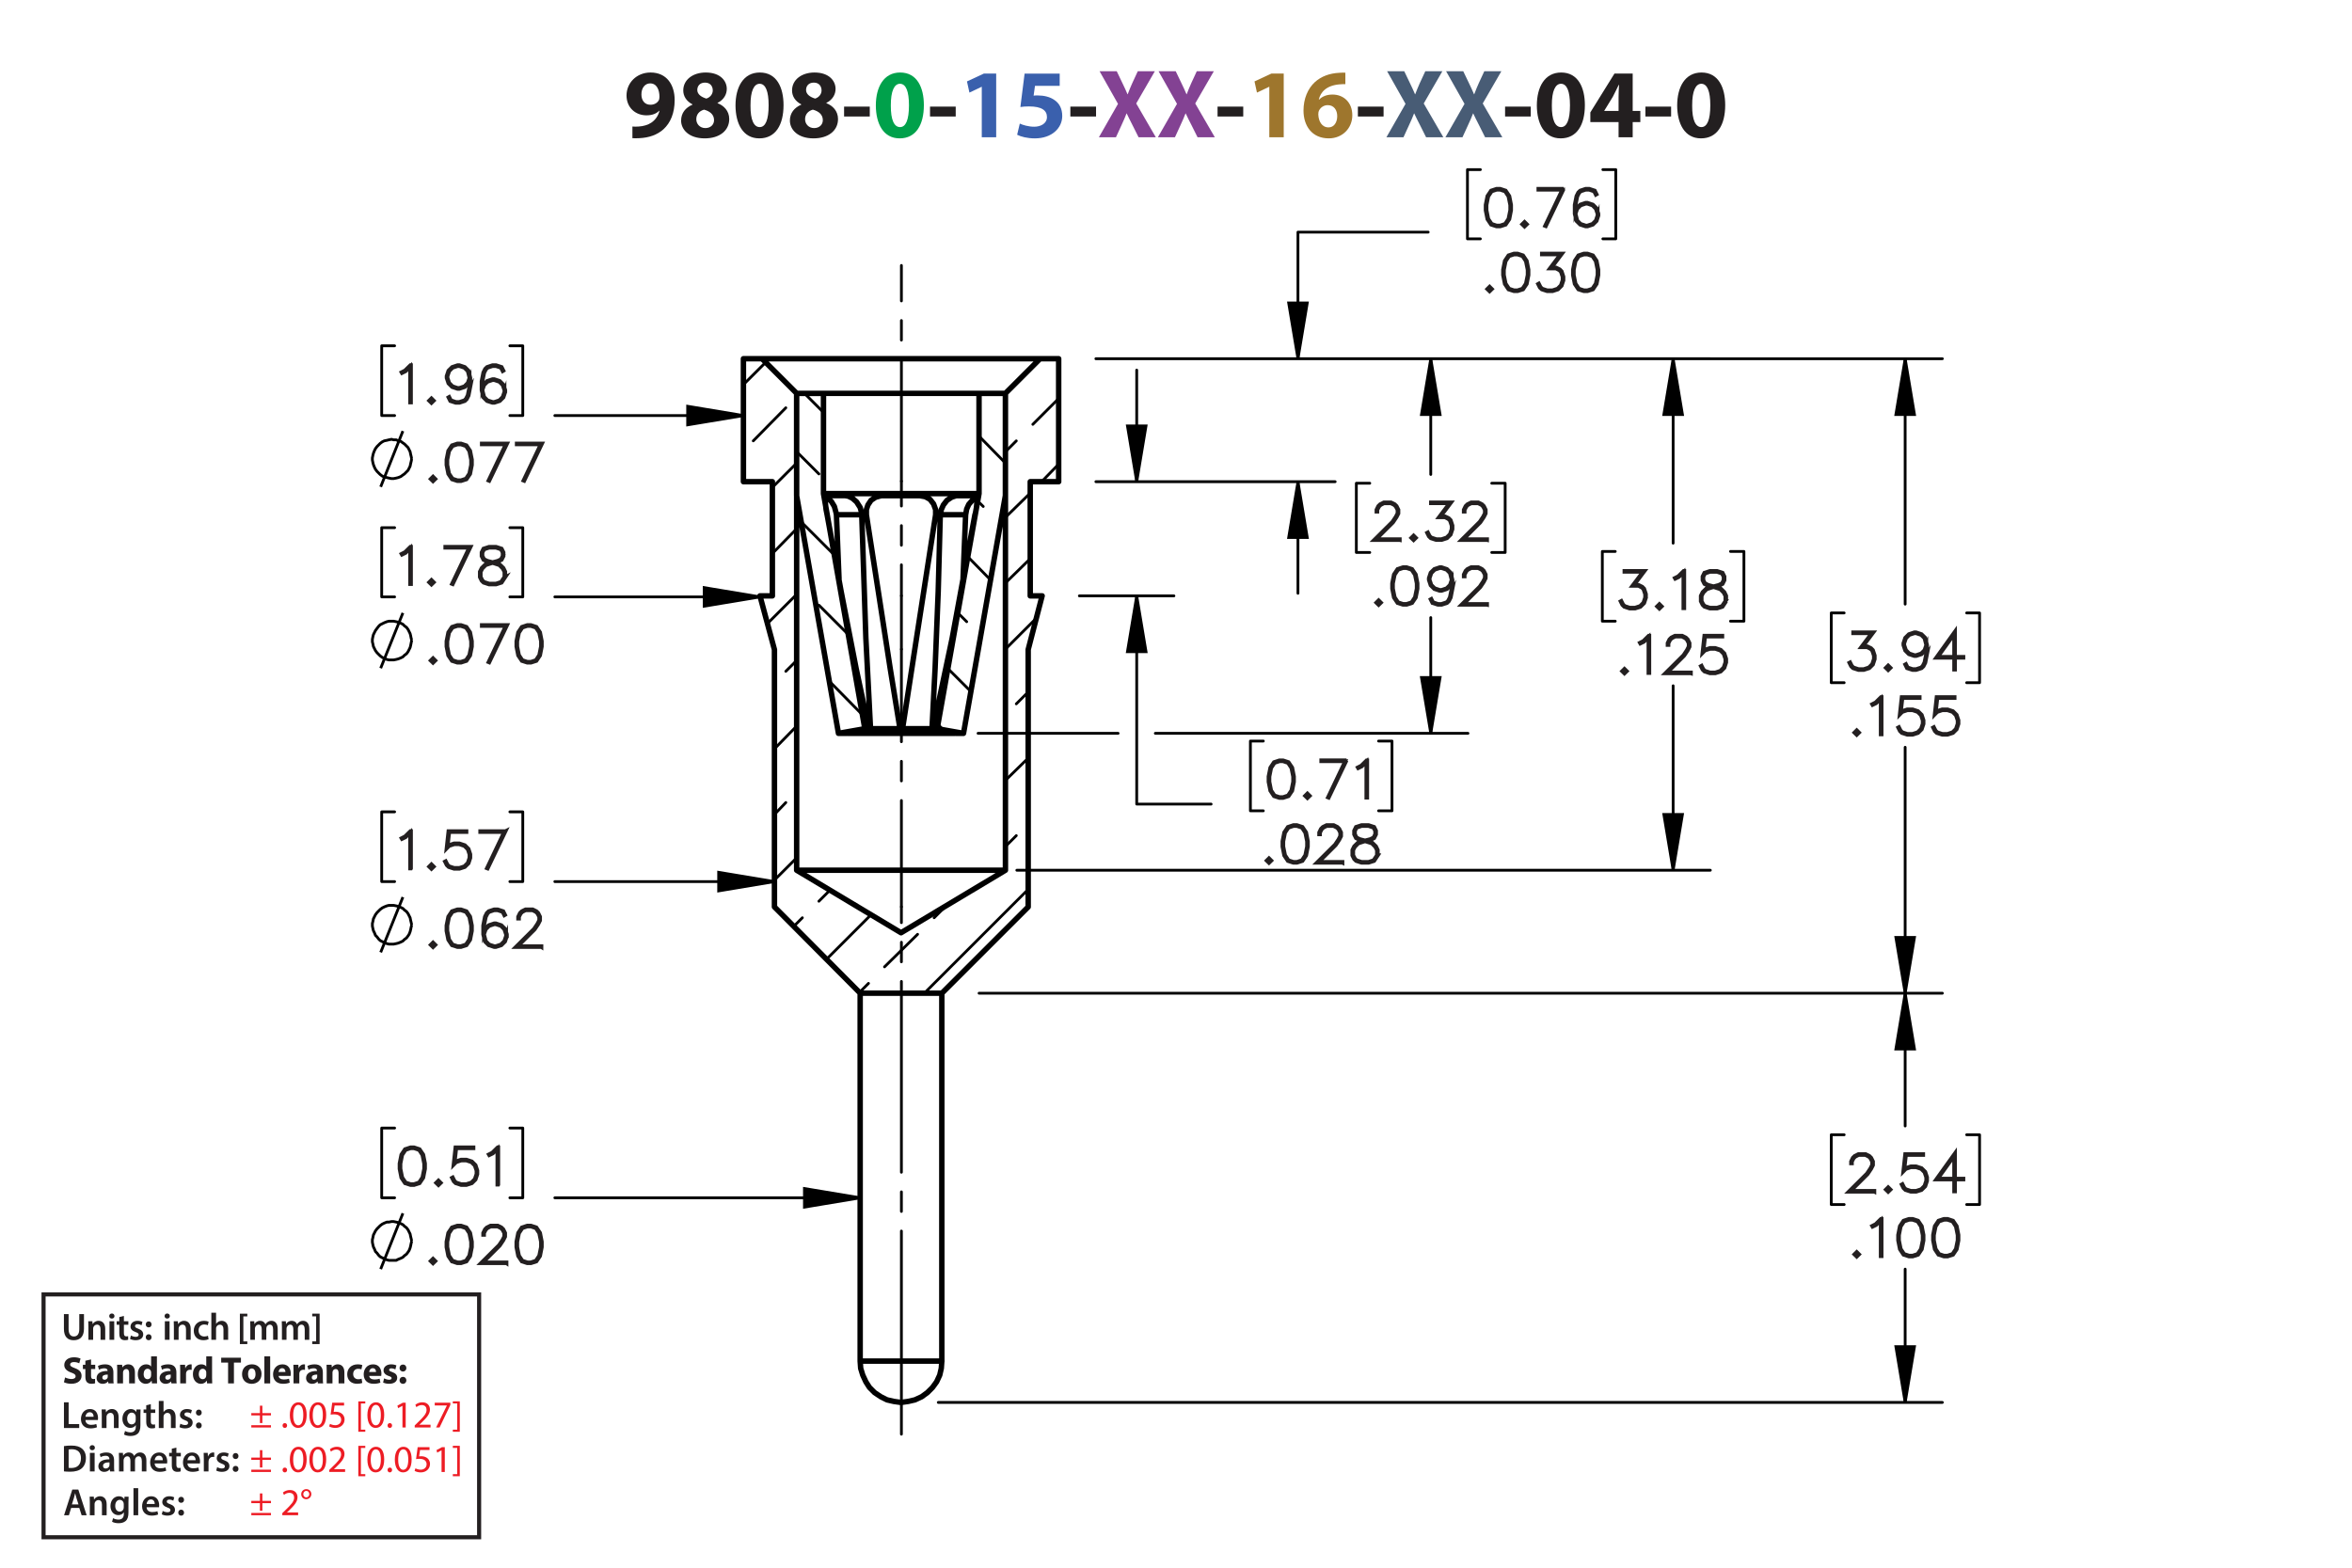 <?xml version="1.0" encoding="UTF-8"?><svg id="Layer_1" xmlns="http://www.w3.org/2000/svg" viewBox="0 0 432 288"><defs><style>.cls-1{stroke-width:.7px;}.cls-1,.cls-2{stroke-miterlimit:10;}.cls-1,.cls-3{stroke:#231f20;}.cls-4{stroke-dashoffset:20.88px;}.cls-4,.cls-5,.cls-6,.cls-7,.cls-8,.cls-2,.cls-9,.cls-10,.cls-11{stroke:#000;}.cls-4,.cls-5,.cls-6,.cls-7,.cls-8,.cls-2,.cls-9,.cls-10,.cls-11,.cls-3{fill:none;}.cls-4,.cls-5,.cls-6,.cls-7,.cls-8,.cls-9,.cls-10,.cls-11{stroke-linecap:round;stroke-linejoin:round;}.cls-4,.cls-5,.cls-6,.cls-7,.cls-2,.cls-9,.cls-10,.cls-11{stroke-width:.51px;}.cls-4,.cls-5,.cls-7,.cls-9,.cls-10,.cls-11{stroke-dasharray:0 0 0 0 43.2 3.6 3.6 3.6;}.cls-5{stroke-dashoffset:23.677px;}.cls-12{fill:#834293;}.cls-13{fill:#9e762d;}.cls-7{stroke-dashoffset:40.284px;}.cls-14{fill:#485c75;}.cls-15{fill:#00a14b;}.cls-16{fill:#ed1c24;}.cls-10{stroke-dashoffset:5.878px;}.cls-11{stroke-dashoffset:37.512px;}.cls-17{fill:#231f20;}.cls-18{fill:#3a60ad;}.cls-3{stroke-width:.75px;}</style></defs><path class="cls-17" d="m116.157,23.241c.342.036.648.036,1.188,0,.829-.054,1.675-.288,2.305-.72.756-.522,1.261-1.278,1.477-2.161l-.054-.018c-.522.54-1.278.846-2.341.846-1.98,0-3.655-1.386-3.655-3.655,0-2.287,1.837-4.213,4.412-4.213,3.007,0,4.429,2.305,4.429,5.042,0,2.431-.774,4.213-2.053,5.383-1.116,1.008-2.647,1.566-4.465,1.639-.468.036-.936.018-1.242,0v-2.143Zm1.656-5.87c0,1.009.54,1.873,1.657,1.873.738,0,1.26-.36,1.512-.774.09-.162.144-.342.144-.684,0-1.243-.468-2.467-1.71-2.467-.936,0-1.621.828-1.603,2.052Z"/><path class="cls-17" d="m125.102,22.16c0-1.404.81-2.377,2.088-2.935v-.054c-1.134-.576-1.692-1.53-1.692-2.557,0-1.98,1.783-3.295,4.123-3.295,2.737,0,3.871,1.585,3.871,3.007,0,1.008-.54,1.998-1.693,2.575v.054c1.135.432,2.143,1.404,2.143,2.917,0,2.124-1.783,3.547-4.502,3.547-2.971,0-4.339-1.675-4.339-3.259Zm6.05-.09c0-1.026-.756-1.639-1.836-1.927-.9.252-1.422.9-1.422,1.747-.018.846.63,1.639,1.656,1.639.972,0,1.603-.63,1.603-1.458Zm-3.079-5.546c0,.792.72,1.296,1.657,1.585.63-.18,1.188-.756,1.188-1.494,0-.72-.414-1.44-1.423-1.44-.936,0-1.422.612-1.422,1.35Z"/><path class="cls-17" d="m143.915,19.315c0,3.619-1.458,6.104-4.447,6.104-3.025,0-4.357-2.719-4.375-6.032,0-3.385,1.44-6.067,4.465-6.067,3.133,0,4.357,2.791,4.357,5.996Zm-6.068.072c-.018,2.683.63,3.961,1.692,3.961s1.639-1.333,1.639-3.997c0-2.593-.558-3.961-1.657-3.961-1.008,0-1.692,1.278-1.674,3.997Z"/><path class="cls-17" d="m145.082,22.16c0-1.404.81-2.377,2.089-2.935v-.054c-1.135-.576-1.693-1.53-1.693-2.557,0-1.98,1.783-3.295,4.123-3.295,2.737,0,3.871,1.585,3.871,3.007,0,1.008-.54,1.998-1.692,2.575v.054c1.134.432,2.143,1.404,2.143,2.917,0,2.124-1.783,3.547-4.502,3.547-2.971,0-4.339-1.675-4.339-3.259Zm6.05-.09c0-1.026-.756-1.639-1.836-1.927-.9.252-1.422.9-1.422,1.747-.018.846.63,1.639,1.656,1.639.972,0,1.603-.63,1.603-1.458Zm-3.079-5.546c0,.792.72,1.296,1.657,1.585.63-.18,1.188-.756,1.188-1.494,0-.72-.415-1.44-1.422-1.44-.936,0-1.423.612-1.423,1.35Z"/><path class="cls-17" d="m159.753,19.585v1.818h-4.717v-1.818h4.717Z"/><path class="cls-15" d="m169.69,19.315c0,3.619-1.458,6.104-4.447,6.104-3.025,0-4.357-2.719-4.375-6.032,0-3.385,1.44-6.067,4.465-6.067,3.133,0,4.357,2.791,4.357,5.996Zm-6.068.072c-.018,2.683.63,3.961,1.692,3.961s1.639-1.333,1.639-3.997c0-2.593-.558-3.961-1.657-3.961-1.008,0-1.692,1.278-1.674,3.997Z"/><path class="cls-17" d="m175.539,19.585v1.818h-4.718v-1.818h4.718Z"/><path class="cls-18" d="m180.326,15.948h-.036l-2.233,1.062-.45-2.053,3.097-1.44h2.269v11.704h-2.647v-9.273Z"/><path class="cls-18" d="m194.638,15.769h-4.538l-.252,1.8c.252-.036.468-.036.756-.036,1.116,0,2.251.252,3.079.847.882.594,1.422,1.566,1.422,2.935,0,2.179-1.873,4.106-5.023,4.106-1.422,0-2.611-.324-3.259-.666l.486-2.052c.522.252,1.585.576,2.647.576,1.134,0,2.341-.54,2.341-1.783,0-1.206-.955-1.945-3.295-1.945-.648,0-1.099.036-1.585.108l.774-6.14h6.446v2.251Z"/><path class="cls-17" d="m201.315,19.585v1.818h-4.718v-1.818h4.718Z"/><path class="cls-12" d="m209.127,25.221l-1.098-2.197c-.45-.846-.738-1.476-1.081-2.179h-.036c-.252.703-.558,1.333-.936,2.179l-1.008,2.197h-3.133l3.511-6.14-3.385-5.996h3.151l1.062,2.215c.36.738.63,1.333.918,2.017h.036c.288-.774.522-1.315.829-2.017l1.026-2.215h3.133l-3.421,5.924,3.601,6.212h-3.169Z"/><path class="cls-12" d="m219.963,25.221l-1.099-2.197c-.45-.846-.738-1.476-1.08-2.179h-.036c-.252.703-.558,1.333-.936,2.179l-1.008,2.197h-3.133l3.511-6.14-3.385-5.996h3.151l1.062,2.215c.36.738.631,1.333.919,2.017h.035c.288-.774.522-1.315.829-2.017l1.025-2.215h3.134l-3.422,5.924,3.602,6.212h-3.169Z"/><path class="cls-17" d="m228.351,19.585v1.818h-4.718v-1.818h4.718Z"/><path class="cls-13" d="m233.138,15.948h-.036l-2.232,1.062-.45-2.053,3.097-1.44h2.269v11.704h-2.647v-9.273Z"/><path class="cls-13" d="m247.106,15.462c-.306-.018-.63,0-1.062.036-2.431.198-3.511,1.44-3.816,2.809h.054c.576-.594,1.387-.936,2.484-.936,1.963,0,3.619,1.387,3.619,3.817,0,2.323-1.782,4.231-4.321,4.231-3.114,0-4.646-2.323-4.646-5.114,0-2.197.81-4.033,2.071-5.204,1.17-1.062,2.683-1.638,4.519-1.728.504-.036.828-.036,1.098-.018v2.107Zm-1.494,5.87c0-1.081-.576-2.017-1.747-2.017-.737,0-1.35.45-1.62,1.044-.072.144-.108.36-.108.684.055,1.242.648,2.359,1.891,2.359.973,0,1.585-.882,1.585-2.071Z"/><path class="cls-17" d="m254.126,19.585v1.818h-4.718v-1.818h4.718Z"/><path class="cls-14" d="m261.938,25.221l-1.099-2.197c-.45-.846-.738-1.476-1.08-2.179h-.036c-.252.703-.558,1.333-.936,2.179l-1.008,2.197h-3.133l3.511-6.14-3.385-5.996h3.15l1.062,2.215c.36.738.631,1.333.919,2.017h.035c.288-.774.522-1.315.829-2.017l1.025-2.215h3.134l-3.422,5.924,3.602,6.212h-3.169Z"/><path class="cls-14" d="m272.774,25.221l-1.099-2.197c-.45-.846-.738-1.476-1.08-2.179h-.036c-.252.703-.558,1.333-.936,2.179l-1.008,2.197h-3.133l3.511-6.14-3.385-5.996h3.15l1.062,2.215c.36.738.631,1.333.919,2.017h.035c.288-.774.522-1.315.829-2.017l1.025-2.215h3.134l-3.422,5.924,3.602,6.212h-3.169Z"/><path class="cls-17" d="m281.162,19.585v1.818h-4.718v-1.818h4.718Z"/><path class="cls-17" d="m291.099,19.315c0,3.619-1.458,6.104-4.447,6.104-3.024,0-4.357-2.719-4.375-6.032,0-3.385,1.44-6.067,4.465-6.067,3.133,0,4.357,2.791,4.357,5.996Zm-6.067.072c-.019,2.683.63,3.961,1.692,3.961s1.639-1.333,1.639-3.997c0-2.593-.559-3.961-1.657-3.961-1.008,0-1.692,1.278-1.674,3.997Z"/><path class="cls-17" d="m297.289,25.221v-2.791h-5.186v-1.782l4.43-7.13h3.349v6.86h1.404v2.052h-1.404v2.791h-2.593Zm0-4.843v-2.593c0-.703.036-1.422.091-2.179h-.072c-.378.756-.685,1.44-1.08,2.179l-1.567,2.557v.036h2.629Z"/><path class="cls-17" d="m306.938,19.585v1.818h-4.718v-1.818h4.718Z"/><path class="cls-17" d="m316.874,19.315c0,3.619-1.458,6.104-4.447,6.104-3.024,0-4.357-2.719-4.375-6.032,0-3.385,1.44-6.067,4.465-6.067,3.134,0,4.357,2.791,4.357,5.996Zm-6.067.072c-.019,2.683.63,3.961,1.692,3.961s1.639-1.333,1.639-3.997c0-2.593-.559-3.961-1.656-3.961-1.009,0-1.693,1.278-1.675,3.997Z"/><path class="cls-17" d="m11.745,257.619h.862v3.999h1.94v.722h-2.802v-4.721Z"/><path class="cls-17" d="m15.694,260.876c.021.616.504.883,1.05.883.399,0,.686-.057.946-.154l.126.596c-.294.118-.701.21-1.191.21-1.106,0-1.758-.68-1.758-1.724,0-.945.574-1.835,1.667-1.835,1.106,0,1.471.911,1.471,1.66,0,.161-.014.287-.028.364h-2.283Zm1.498-.603c.007-.315-.133-.833-.708-.833-.532,0-.756.483-.791.833h1.498Z"/><path class="cls-17" d="m18.696,259.944c0-.392-.007-.721-.028-1.016h.756l.042.512h.021c.147-.267.518-.589,1.085-.589.595,0,1.211.386,1.211,1.464v2.024h-.861v-1.926c0-.49-.182-.861-.651-.861-.343,0-.581.245-.672.504-.028.077-.035.182-.035.28v2.003h-.868v-2.396Z"/><path class="cls-17" d="m25.817,258.929c-.014.231-.028.512-.028.981v1.934c0,.714-.147,1.226-.504,1.548-.357.315-.848.413-1.317.413-.434,0-.896-.091-1.191-.273l.19-.651c.217.126.581.26.995.26.56,0,.981-.295.981-1.03v-.294h-.014c-.196.301-.546.504-.995.504-.847,0-1.45-.7-1.45-1.666,0-1.121.729-1.801,1.548-1.801.518,0,.827.253.987.532h.014l.035-.455h.75Zm-.89,1.366c0-.077-.007-.161-.028-.231-.091-.315-.336-.553-.701-.553-.483,0-.84.42-.84,1.113,0,.581.294,1.051.834,1.051.322,0,.602-.21.7-.519.021-.091.035-.21.035-.309v-.553Z"/><path class="cls-17" d="m27.699,257.955v.974h.819v.644h-.819v1.506c0,.413.112.631.441.631.147,0,.259-.021.336-.042l.014.658c-.126.049-.35.084-.624.084-.315,0-.581-.105-.742-.28-.182-.196-.266-.505-.266-.953v-1.603h-.49v-.644h.49v-.77l.84-.203Z"/><path class="cls-17" d="m29.169,257.367h.868v2.031h.014c.105-.161.245-.294.427-.393.168-.098.371-.154.588-.154.581,0,1.19.386,1.19,1.478v2.01h-.861v-1.912c0-.497-.182-.868-.658-.868-.336,0-.575.224-.665.483-.028.069-.035.161-.035.259v2.038h-.868v-4.973Z"/><path class="cls-17" d="m33.13,261.549c.196.119.567.245.875.245.378,0,.546-.154.546-.379,0-.231-.14-.35-.56-.497-.665-.231-.945-.596-.939-.994,0-.603.497-1.072,1.289-1.072.378,0,.708.099.903.203l-.168.609c-.147-.084-.42-.195-.721-.195-.308,0-.477.146-.477.356,0,.218.161.322.596.477.616.224.903.539.91,1.044,0,.616-.483,1.065-1.387,1.065-.413,0-.784-.099-1.037-.238l.169-.623Z"/><path class="cls-17" d="m35.986,259.511c0-.322.224-.554.532-.554.315,0,.525.231.532.554,0,.315-.21.546-.532.546-.315,0-.532-.231-.532-.546Zm0,2.359c0-.321.224-.553.532-.553.315,0,.525.224.532.553,0,.309-.21.547-.532.547-.315,0-.532-.238-.532-.547Z"/><path class="cls-17" d="m11.745,265.664c.378-.064.862-.099,1.373-.099.882,0,1.492.183,1.926.547.456.371.735.932.735,1.736,0,.841-.287,1.471-.735,1.877-.469.428-1.218.644-2.136.644-.504,0-.882-.027-1.163-.062v-4.644Zm.862,3.999c.119.021.301.021.476.021,1.121.008,1.786-.609,1.786-1.807.007-1.044-.595-1.639-1.674-1.639-.273,0-.469.021-.588.049v3.376Z"/><path class="cls-17" d="m17.43,265.958c0,.259-.19.462-.49.462-.287,0-.477-.203-.477-.462,0-.267.196-.47.483-.47.294,0,.476.203.483.47Zm-.917,4.363v-3.411h.868v3.411h-.868Z"/><path class="cls-17" d="m20.223,270.321l-.056-.378h-.021c-.21.266-.567.455-1.008.455-.686,0-1.072-.497-1.072-1.016,0-.861.763-1.296,2.024-1.289v-.056c0-.225-.091-.596-.693-.596-.336,0-.686.105-.917.253l-.168-.56c.252-.154.693-.302,1.233-.302,1.092,0,1.408.693,1.408,1.437v1.232c0,.308.014.609.049.819h-.777Zm-.112-1.667c-.609-.014-1.19.119-1.19.638,0,.336.217.49.49.49.343,0,.595-.225.672-.47.021-.062.028-.133.028-.189v-.47Z"/><path class="cls-17" d="m21.86,267.926c0-.392-.007-.721-.028-1.016h.743l.035.505h.021c.169-.267.477-.582,1.051-.582.448,0,.798.253.945.631h.014c.119-.19.259-.329.42-.428.189-.133.406-.203.686-.203.567,0,1.142.386,1.142,1.478v2.01h-.841v-1.884c0-.567-.196-.903-.609-.903-.294,0-.511.21-.602.455-.021.084-.042.189-.042.287v2.045h-.841v-1.975c0-.477-.189-.812-.588-.812-.322,0-.54.252-.617.49-.035.084-.049.182-.049.279v2.018h-.84v-2.396Z"/><path class="cls-17" d="m28.406,268.857c.021.616.504.883,1.05.883.399,0,.686-.057.946-.154l.126.596c-.294.118-.701.21-1.191.21-1.106,0-1.758-.68-1.758-1.724,0-.945.574-1.835,1.667-1.835,1.106,0,1.471.911,1.471,1.66,0,.161-.014.287-.028.364h-2.283Zm1.498-.603c.007-.315-.133-.833-.708-.833-.532,0-.756.483-.791.833h1.498Z"/><path class="cls-17" d="m32.395,265.937v.974h.819v.644h-.819v1.506c0,.413.112.631.441.631.147,0,.259-.021.336-.042l.014.658c-.126.049-.35.084-.624.084-.315,0-.581-.105-.742-.28-.182-.196-.266-.505-.266-.953v-1.603h-.49v-.644h.49v-.77l.84-.203Z"/><path class="cls-17" d="m34.433,268.857c.021.616.504.883,1.05.883.399,0,.686-.057.946-.154l.126.596c-.294.118-.701.21-1.191.21-1.106,0-1.758-.68-1.758-1.724,0-.945.574-1.835,1.667-1.835,1.106,0,1.471.911,1.471,1.66,0,.161-.014.287-.028.364h-2.283Zm1.498-.603c.007-.315-.133-.833-.708-.833-.532,0-.756.483-.791.833h1.498Z"/><path class="cls-17" d="m37.435,268.01c0-.462-.007-.791-.028-1.1h.75l.028.651h.028c.168-.483.567-.729.932-.729.084,0,.133.008.203.021v.812c-.07-.014-.147-.028-.252-.028-.413,0-.693.267-.77.651-.014.077-.028.168-.028.267v1.765h-.861v-2.312Z"/><path class="cls-17" d="m39.885,269.53c.196.119.567.245.875.245.378,0,.546-.154.546-.379,0-.231-.14-.35-.56-.497-.665-.231-.945-.596-.939-.994,0-.603.497-1.072,1.289-1.072.378,0,.708.099.903.203l-.168.609c-.147-.084-.42-.195-.721-.195-.308,0-.477.146-.477.356,0,.218.161.322.596.477.616.224.903.539.91,1.044,0,.616-.483,1.065-1.387,1.065-.413,0-.784-.099-1.037-.238l.169-.623Z"/><path class="cls-17" d="m42.741,267.492c0-.322.224-.554.532-.554.315,0,.525.231.532.554,0,.315-.21.546-.532.546-.315,0-.532-.231-.532-.546Zm0,2.359c0-.321.224-.553.532-.553.315,0,.525.224.532.553,0,.309-.21.547-.532.547-.315,0-.532-.238-.532-.547Z"/><path class="cls-17" d="m11.956,253.046c.288.147.729.294,1.184.294.49,0,.749-.203.749-.511,0-.295-.224-.463-.791-.666-.784-.273-1.295-.707-1.295-1.394,0-.806.672-1.422,1.786-1.422.532,0,.924.112,1.205.238l-.238.861c-.189-.091-.525-.224-.988-.224-.462,0-.686.21-.686.455,0,.301.266.435.875.665.834.309,1.226.742,1.226,1.408,0,.791-.609,1.464-1.905,1.464-.539,0-1.071-.141-1.337-.287l.217-.883Z"/><path class="cls-17" d="m16.724,249.74v.981h.764v.784h-.764v1.24c0,.413.098.602.42.602.133,0,.238-.014.315-.027l.007.805c-.14.057-.392.092-.693.092-.343,0-.63-.119-.798-.294-.196-.203-.294-.533-.294-1.016v-1.401h-.455v-.784h.455v-.742l1.044-.238Z"/><path class="cls-17" d="m19.916,254.145l-.064-.343h-.021c-.224.273-.574.42-.981.42-.693,0-1.106-.504-1.106-1.051,0-.89.798-1.316,2.01-1.31v-.049c0-.183-.098-.441-.624-.441-.35,0-.721.119-.945.259l-.196-.686c.238-.133.708-.301,1.331-.301,1.142,0,1.506.673,1.506,1.478v1.191c0,.329.014.644.049.833h-.96Zm-.127-1.618c-.56-.007-.994.126-.994.54,0,.273.182.405.42.405.266,0,.483-.175.553-.392.014-.056.021-.119.021-.183v-.371Z"/><path class="cls-17" d="m21.532,251.814c0-.428-.014-.792-.028-1.093h.924l.049.469h.021c.14-.217.49-.546,1.058-.546.701,0,1.226.462,1.226,1.471v2.031h-1.065v-1.898c0-.44-.154-.742-.539-.742-.294,0-.469.203-.54.399-.028.064-.042.168-.042.267v1.975h-1.065v-2.332Z"/><path class="cls-17" d="m28.821,249.173v3.95c0,.385.014.791.028,1.022h-.945l-.049-.504h-.014c-.217.385-.63.581-1.072.581-.812,0-1.464-.693-1.464-1.758-.007-1.156.714-1.821,1.534-1.821.42,0,.749.147.903.386h.014v-1.856h1.065Zm-1.065,2.998c0-.057-.007-.134-.014-.19-.063-.287-.294-.525-.624-.525-.483,0-.735.435-.735.974,0,.581.287.945.729.945.308,0,.553-.21.616-.511.021-.077.028-.154.028-.245v-.448Z"/><path class="cls-17" d="m31.487,254.145l-.064-.343h-.021c-.224.273-.574.42-.981.42-.693,0-1.106-.504-1.106-1.051,0-.89.798-1.316,2.01-1.31v-.049c0-.183-.098-.441-.624-.441-.35,0-.721.119-.945.259l-.196-.686c.238-.133.708-.301,1.331-.301,1.142,0,1.506.673,1.506,1.478v1.191c0,.329.014.644.049.833h-.96Zm-.127-1.618c-.56-.007-.994.126-.994.54,0,.273.182.405.42.405.266,0,.483-.175.553-.392.014-.056.021-.119.021-.183v-.371Z"/><path class="cls-17" d="m33.103,251.849c0-.505-.014-.834-.028-1.128h.917l.035.63h.028c.175-.497.595-.707.924-.707.098,0,.147,0,.224.014v1.002c-.077-.014-.168-.028-.287-.028-.392,0-.658.21-.729.54-.014.069-.021.153-.021.237v1.737h-1.065v-2.297Z"/><path class="cls-17" d="m38.95,249.173v3.95c0,.385.014.791.028,1.022h-.945l-.049-.504h-.014c-.217.385-.63.581-1.072.581-.812,0-1.464-.693-1.464-1.758-.007-1.156.714-1.821,1.534-1.821.42,0,.749.147.903.386h.014v-1.856h1.065Zm-1.065,2.998c0-.057-.007-.134-.014-.19-.063-.287-.294-.525-.624-.525-.483,0-.735.435-.735.974,0,.581.287.945.729.945.308,0,.553-.21.616-.511.021-.077.028-.154.028-.245v-.448Z"/><path class="cls-17" d="m41.895,250.321h-1.268v-.896h3.628v.896h-1.289v3.824h-1.072v-3.824Z"/><path class="cls-17" d="m48.036,252.394c0,1.254-.89,1.828-1.807,1.828-1.002,0-1.772-.658-1.772-1.765,0-1.107.729-1.815,1.828-1.815,1.051,0,1.751.722,1.751,1.751Zm-2.479.035c0,.588.245,1.029.701,1.029.413,0,.679-.413.679-1.029,0-.512-.196-1.029-.679-1.029-.511,0-.701.525-.701,1.029Z"/><path class="cls-17" d="m48.559,249.173h1.065v4.973h-1.065v-4.973Z"/><path class="cls-17" d="m51.17,252.773c.035.441.469.651.967.651.364,0,.658-.049.945-.14l.14.722c-.35.14-.777.21-1.24.21-1.163,0-1.828-.673-1.828-1.744,0-.868.54-1.828,1.73-1.828,1.107,0,1.527.861,1.527,1.709,0,.182-.021.343-.035.42h-2.206Zm1.254-.729c0-.259-.112-.693-.603-.693-.448,0-.63.406-.658.693h1.261Z"/><path class="cls-17" d="m53.914,251.849c0-.505-.014-.834-.028-1.128h.917l.035.63h.028c.175-.497.595-.707.924-.707.098,0,.147,0,.224.014v1.002c-.077-.014-.168-.028-.287-.028-.392,0-.658.21-.729.54-.014.069-.021.153-.021.237v1.737h-1.065v-2.297Z"/><path class="cls-17" d="m58.388,254.145l-.064-.343h-.021c-.224.273-.574.42-.981.42-.693,0-1.106-.504-1.106-1.051,0-.89.798-1.316,2.01-1.31v-.049c0-.183-.098-.441-.624-.441-.35,0-.721.119-.945.259l-.196-.686c.238-.133.708-.301,1.331-.301,1.142,0,1.506.673,1.506,1.478v1.191c0,.329.014.644.049.833h-.96Zm-.127-1.618c-.56-.007-.994.126-.994.54,0,.273.182.405.42.405.266,0,.483-.175.553-.392.014-.056.021-.119.021-.183v-.371Z"/><path class="cls-17" d="m60.004,251.814c0-.428-.014-.792-.028-1.093h.924l.049.469h.021c.14-.217.49-.546,1.058-.546.701,0,1.226.462,1.226,1.471v2.031h-1.065v-1.898c0-.44-.154-.742-.539-.742-.294,0-.469.203-.54.399-.028.064-.042.168-.042.267v1.975h-1.065v-2.332Z"/><path class="cls-17" d="m66.543,254.061c-.189.084-.546.154-.953.154-1.106,0-1.814-.673-1.814-1.751,0-1.002.686-1.821,1.961-1.821.28,0,.588.049.812.133l-.168.792c-.126-.057-.315-.105-.595-.105-.56,0-.924.399-.917.96,0,.63.42.959.939.959.252,0,.448-.042.609-.104l.126.784Z"/><path class="cls-17" d="m67.816,252.773c.035.441.469.651.967.651.364,0,.658-.049.945-.14l.14.722c-.35.14-.777.21-1.24.21-1.163,0-1.828-.673-1.828-1.744,0-.868.54-1.828,1.73-1.828,1.107,0,1.527.861,1.527,1.709,0,.182-.021.343-.035.42h-2.206Zm1.254-.729c0-.259-.112-.693-.603-.693-.448,0-.63.406-.658.693h1.261Z"/><path class="cls-17" d="m70.553,253.214c.196.119.602.259.917.259.322,0,.455-.111.455-.287,0-.175-.105-.259-.504-.392-.707-.238-.981-.623-.974-1.029,0-.638.546-1.121,1.394-1.121.399,0,.756.091.966.196l-.189.735c-.154-.084-.448-.196-.742-.196-.259,0-.406.105-.406.28,0,.161.133.245.553.393.651.224.924.553.932,1.058,0,.637-.504,1.106-1.485,1.106-.448,0-.848-.099-1.107-.238l.19-.764Z"/><path class="cls-17" d="m73.387,251.323c0-.379.259-.644.63-.644s.616.259.624.644c0,.364-.252.637-.63.637-.364,0-.624-.273-.624-.637Zm0,2.262c0-.371.259-.644.63-.644s.616.267.624.644c0,.364-.252.638-.63.638-.364,0-.624-.273-.624-.638Z"/><path class="cls-16" d="m48.188,258.239v1.365h1.583v.421h-1.583v1.4h-.448v-1.4h-1.583v-.421h1.583v-1.365h.448Zm1.583,3.586v.42h-3.614v-.42h3.614Z"/><path class="cls-16" d="m51.897,261.881c0-.259.175-.441.42-.441.246,0,.414.183.414.441,0,.252-.161.441-.42.441-.245,0-.413-.19-.413-.441Z"/><path class="cls-16" d="m56.323,259.92c0,1.548-.574,2.402-1.583,2.402-.889,0-1.492-.834-1.506-2.34,0-1.526.659-2.367,1.583-2.367.96,0,1.506.855,1.506,2.305Zm-2.472.07c0,1.184.364,1.855.924,1.855.63,0,.932-.735.932-1.897,0-1.121-.287-1.856-.925-1.856-.539,0-.931.658-.931,1.898Z"/><path class="cls-16" d="m59.914,259.92c0,1.548-.574,2.402-1.583,2.402-.889,0-1.492-.834-1.506-2.34,0-1.526.659-2.367,1.583-2.367.96,0,1.506.855,1.506,2.305Zm-2.472.07c0,1.184.364,1.855.924,1.855.63,0,.932-.735.932-1.897,0-1.121-.287-1.856-.925-1.856-.539,0-.931.658-.931,1.898Z"/><path class="cls-16" d="m63.196,258.211h-1.737l-.175,1.17c.105-.015.203-.028.371-.028.35,0,.701.077.981.245.357.203.651.596.651,1.17,0,.89-.707,1.555-1.695,1.555-.497,0-.917-.141-1.135-.28l.154-.469c.189.111.56.252.974.252.581,0,1.079-.379,1.079-.988-.007-.588-.399-1.008-1.31-1.008-.259,0-.462.027-.63.049l.294-2.186h2.178v.519Z"/><path class="cls-16" d="m65.812,263.029v-5.582h1.282v.386h-.805v4.811h.805v.385h-1.282Z"/><path class="cls-16" d="m70.567,259.92c0,1.548-.574,2.402-1.583,2.402-.889,0-1.492-.834-1.506-2.34,0-1.526.659-2.367,1.583-2.367.96,0,1.506.855,1.506,2.305Zm-2.472.07c0,1.184.364,1.855.924,1.855.63,0,.932-.735.932-1.897,0-1.121-.287-1.856-.925-1.856-.539,0-.931.658-.931,1.898Z"/><path class="cls-16" d="m71.182,261.881c0-.259.175-.441.42-.441.245,0,.413.183.413.441,0,.252-.161.441-.42.441-.245,0-.413-.19-.413-.441Z"/><path class="cls-16" d="m73.919,258.267h-.014l-.791.428-.119-.47.995-.532h.525v4.553h-.595v-3.978Z"/><path class="cls-16" d="m76.172,262.245v-.378l.483-.47c1.163-1.106,1.688-1.694,1.695-2.381,0-.463-.224-.89-.903-.89-.413,0-.756.21-.966.385l-.196-.434c.315-.267.763-.463,1.289-.463.981,0,1.394.673,1.394,1.324,0,.841-.609,1.52-1.569,2.444l-.364.336v.014h2.045v.512h-2.907Z"/><path class="cls-16" d="m82.719,257.692v.406l-1.982,4.146h-.637l1.975-4.027v-.014h-2.227v-.512h2.872Z"/><path class="cls-16" d="m84.453,257.44v5.589h-1.281v-.385h.805v-4.818h-.805v-.386h1.281Z"/><path class="cls-16" d="m48.188,266.409v1.365h1.583v.421h-1.583v1.4h-.448v-1.4h-1.583v-.421h1.583v-1.365h.448Zm1.583,3.586v.42h-3.614v-.42h3.614Z"/><path class="cls-16" d="m51.897,270.051c0-.259.175-.441.42-.441.246,0,.414.183.414.441,0,.252-.161.441-.42.441-.245,0-.413-.19-.413-.441Z"/><path class="cls-16" d="m56.323,268.09c0,1.548-.574,2.402-1.583,2.402-.889,0-1.492-.834-1.506-2.34,0-1.526.659-2.367,1.583-2.367.96,0,1.506.855,1.506,2.305Zm-2.472.07c0,1.184.364,1.855.924,1.855.63,0,.932-.735.932-1.897,0-1.121-.287-1.856-.925-1.856-.539,0-.931.658-.931,1.898Z"/><path class="cls-16" d="m59.914,268.09c0,1.548-.574,2.402-1.583,2.402-.889,0-1.492-.834-1.506-2.34,0-1.526.659-2.367,1.583-2.367.96,0,1.506.855,1.506,2.305Zm-2.472.07c0,1.184.364,1.855.924,1.855.63,0,.932-.735.932-1.897,0-1.121-.287-1.856-.925-1.856-.539,0-.931.658-.931,1.898Z"/><path class="cls-16" d="m60.478,270.415v-.378l.483-.47c1.163-1.106,1.688-1.694,1.695-2.381,0-.463-.224-.89-.903-.89-.413,0-.756.21-.966.385l-.196-.434c.315-.267.763-.463,1.289-.463.981,0,1.394.673,1.394,1.324,0,.841-.609,1.52-1.569,2.444l-.364.336v.014h2.045v.512h-2.907Z"/><path class="cls-16" d="m65.812,271.199v-5.582h1.282v.386h-.805v4.811h.805v.385h-1.282Z"/><path class="cls-16" d="m70.567,268.09c0,1.548-.574,2.402-1.583,2.402-.889,0-1.492-.834-1.506-2.34,0-1.526.659-2.367,1.583-2.367.96,0,1.506.855,1.506,2.305Zm-2.472.07c0,1.184.364,1.855.924,1.855.63,0,.932-.735.932-1.897,0-1.121-.287-1.856-.925-1.856-.539,0-.931.658-.931,1.898Z"/><path class="cls-16" d="m71.182,270.051c0-.259.175-.441.42-.441.245,0,.413.183.413.441,0,.252-.161.441-.42.441-.245,0-.413-.19-.413-.441Z"/><path class="cls-16" d="m75.607,268.09c0,1.548-.574,2.402-1.583,2.402-.889,0-1.492-.834-1.506-2.34,0-1.526.659-2.367,1.583-2.367.96,0,1.506.855,1.506,2.305Zm-2.472.07c0,1.184.364,1.855.924,1.855.63,0,.932-.735.932-1.897,0-1.121-.287-1.856-.925-1.856-.539,0-.931.658-.931,1.898Z"/><path class="cls-16" d="m78.89,266.381h-1.737l-.175,1.17c.105-.015.203-.028.371-.028.35,0,.701.077.981.245.357.203.651.596.651,1.17,0,.89-.707,1.555-1.695,1.555-.497,0-.917-.141-1.135-.28l.154-.469c.189.111.56.252.974.252.581,0,1.079-.379,1.079-.988-.007-.588-.399-1.008-1.31-1.008-.259,0-.462.027-.63.049l.294-2.186h2.178v.519Z"/><path class="cls-16" d="m81.101,266.437h-.014l-.791.428-.119-.47.995-.532h.525v4.553h-.595v-3.978Z"/><path class="cls-16" d="m84.453,265.61v5.589h-1.281v-.385h.805v-4.818h-.805v-.386h1.281Z"/><path class="cls-17" d="m13.064,277.026l-.406,1.338h-.89l1.513-4.721h1.1l1.534,4.721h-.925l-.427-1.338h-1.498Zm1.352-.651l-.371-1.162c-.091-.287-.168-.609-.238-.883h-.014c-.07.273-.14.603-.224.883l-.364,1.162h1.211Z"/><path class="cls-17" d="m16.5,275.969c0-.392-.007-.721-.028-1.016h.756l.043.512h.021c.147-.267.518-.589,1.085-.589.595,0,1.211.386,1.211,1.464v2.024h-.861v-1.926c0-.49-.182-.861-.651-.861-.343,0-.582.245-.672.504-.028.077-.035.182-.035.28v2.003h-.868v-2.396Z"/><path class="cls-17" d="m23.621,274.953c-.014.231-.028.512-.028.981v1.934c0,.714-.147,1.226-.504,1.548-.357.315-.848.413-1.317.413-.434,0-.896-.091-1.191-.273l.19-.651c.217.126.581.26.995.26.56,0,.981-.295.981-1.03v-.294h-.014c-.196.301-.546.504-.995.504-.847,0-1.45-.7-1.45-1.666,0-1.121.729-1.801,1.548-1.801.518,0,.827.253.987.532h.014l.035-.455h.75Zm-.89,1.366c0-.077-.007-.161-.028-.231-.091-.315-.336-.553-.701-.553-.483,0-.84.42-.84,1.113,0,.581.294,1.051.834,1.051.322,0,.602-.21.7-.519.021-.091.035-.21.035-.309v-.553Z"/><path class="cls-17" d="m24.516,273.392h.868v4.973h-.868v-4.973Z"/><path class="cls-17" d="m26.924,276.9c.021.616.504.883,1.05.883.399,0,.686-.057.946-.154l.126.596c-.294.118-.701.21-1.191.21-1.106,0-1.758-.68-1.758-1.724,0-.945.574-1.835,1.667-1.835,1.106,0,1.471.911,1.471,1.66,0,.161-.014.287-.028.364h-2.283Zm1.498-.603c.007-.315-.133-.833-.708-.833-.532,0-.756.483-.791.833h1.498Z"/><path class="cls-17" d="m29.884,277.573c.196.119.567.245.875.245.378,0,.546-.154.546-.379,0-.231-.14-.35-.56-.497-.665-.231-.945-.596-.939-.994,0-.603.497-1.072,1.289-1.072.378,0,.708.099.903.203l-.168.609c-.147-.084-.42-.195-.721-.195-.308,0-.477.146-.477.356,0,.218.161.322.596.477.616.224.903.539.91,1.044,0,.616-.483,1.065-1.387,1.065-.413,0-.784-.099-1.037-.238l.169-.623Z"/><path class="cls-17" d="m32.74,275.535c0-.322.224-.554.532-.554.315,0,.525.231.532.554,0,.315-.21.546-.532.546-.315,0-.532-.231-.532-.546Zm0,2.359c0-.321.224-.553.532-.553.315,0,.525.224.532.553,0,.309-.21.547-.532.547-.315,0-.532-.238-.532-.547Z"/><path class="cls-16" d="m48.188,274.358v1.365h1.583v.421h-1.583v1.4h-.448v-1.4h-1.583v-.421h1.583v-1.365h.448Zm1.583,3.586v.42h-3.614v-.42h3.614Z"/><path class="cls-16" d="m51.848,278.364v-.378l.483-.47c1.163-1.106,1.688-1.694,1.695-2.381,0-.463-.224-.89-.903-.89-.413,0-.756.21-.966.385l-.196-.434c.315-.267.763-.463,1.289-.463.981,0,1.394.673,1.394,1.324,0,.841-.609,1.52-1.569,2.444l-.364.336v.014h2.045v.512h-2.907Z"/><path class="cls-16" d="m57.183,274.478c0,.567-.455.939-.939.939-.546,0-.917-.413-.917-.904-.007-.539.413-.945.932-.945.574,0,.924.435.924.911Zm-1.478.034c0,.322.238.575.546.575.315,0,.553-.26.553-.603,0-.26-.154-.589-.553-.589-.364,0-.546.315-.546.616Z"/><rect class="cls-3" x="8" y="237.798" width="80" height="44.612"/><path class="cls-17" d="m12.6,241.416v2.753c0,.924.385,1.352.967,1.352.623,0,.995-.428.995-1.352v-2.753h.861v2.696c0,1.457-.75,2.102-1.884,2.102-1.092,0-1.8-.609-1.8-2.094v-2.704h.861Z"/><path class="cls-17" d="m16.239,243.741c0-.392-.007-.721-.028-1.016h.756l.042.512h.021c.147-.267.518-.589,1.085-.589.595,0,1.211.386,1.211,1.464v2.024h-.861v-1.926c0-.49-.182-.861-.651-.861-.343,0-.581.245-.672.504-.028.077-.035.182-.035.28v2.003h-.868v-2.396Z"/><path class="cls-17" d="m21.028,241.773c0,.259-.19.462-.49.462-.287,0-.477-.203-.477-.462,0-.267.196-.47.483-.47.294,0,.476.203.483.47Zm-.917,4.363v-3.411h.868v3.411h-.868Z"/><path class="cls-17" d="m22.756,241.752v.974h.819v.644h-.819v1.506c0,.413.112.631.441.631.147,0,.259-.021.336-.043l.014.659c-.126.049-.35.084-.624.084-.315,0-.581-.105-.742-.28-.182-.196-.266-.505-.266-.953v-1.603h-.49v-.644h.49v-.77l.84-.203Z"/><path class="cls-17" d="m24.051,245.346c.196.118.567.245.875.245.378,0,.546-.154.546-.379,0-.231-.14-.35-.56-.497-.665-.231-.945-.595-.939-.994,0-.603.497-1.072,1.289-1.072.378,0,.708.099.903.203l-.168.609c-.147-.084-.42-.195-.721-.195-.308,0-.477.146-.477.356,0,.218.161.322.596.477.616.224.903.539.91,1.044,0,.616-.483,1.065-1.387,1.065-.413,0-.784-.099-1.037-.238l.169-.623Z"/><path class="cls-17" d="m26.774,243.308c0-.322.224-.554.532-.554.315,0,.525.231.532.554,0,.315-.21.546-.532.546-.315,0-.532-.231-.532-.546Zm0,2.359c0-.321.224-.553.532-.553.315,0,.525.224.532.553,0,.309-.21.547-.532.547-.315,0-.532-.238-.532-.547Z"/><path class="cls-17" d="m31.195,241.773c0,.259-.19.462-.49.462-.287,0-.477-.203-.477-.462,0-.267.196-.47.483-.47.294,0,.476.203.483.47Zm-.917,4.363v-3.411h.868v3.411h-.868Z"/><path class="cls-17" d="m31.937,243.741c0-.392-.007-.721-.028-1.016h.756l.043.512h.021c.147-.267.518-.589,1.085-.589.595,0,1.211.386,1.211,1.464v2.024h-.861v-1.926c0-.49-.182-.861-.651-.861-.343,0-.582.245-.672.504-.028.077-.035.182-.035.28v2.003h-.868v-2.396Z"/><path class="cls-17" d="m38.315,246.031c-.182.084-.54.176-.967.176-1.065,0-1.758-.68-1.758-1.737,0-1.022.7-1.821,1.898-1.821.315,0,.637.07.834.161l-.154.644c-.14-.062-.343-.133-.651-.133-.659,0-1.051.483-1.044,1.106,0,.7.456,1.1,1.044,1.1.301,0,.511-.064.679-.133l.119.637Z"/><path class="cls-17" d="m38.818,241.164h.868v2.031h.014c.105-.161.245-.294.427-.393.168-.098.371-.154.588-.154.581,0,1.19.386,1.19,1.478v2.01h-.861v-1.912c0-.497-.182-.868-.658-.868-.336,0-.575.224-.665.483-.028.069-.035.161-.035.259v2.038h-.868v-4.973Z"/><path class="cls-17" d="m44.06,246.921v-5.582h1.366v.497h-.728v4.595h.728v.49h-1.366Z"/><path class="cls-17" d="m45.978,243.741c0-.392-.007-.721-.028-1.016h.743l.035.505h.021c.169-.267.477-.582,1.051-.582.448,0,.798.253.945.631h.014c.119-.19.259-.329.42-.428.189-.133.406-.203.686-.203.567,0,1.142.386,1.142,1.478v2.01h-.841v-1.884c0-.567-.196-.903-.609-.903-.294,0-.511.21-.602.455-.021.084-.042.189-.042.287v2.045h-.841v-1.975c0-.477-.189-.812-.588-.812-.322,0-.54.252-.617.49-.035.084-.049.182-.049.28v2.017h-.84v-2.396Z"/><path class="cls-17" d="m51.782,243.741c0-.392-.007-.721-.028-1.016h.743l.035.505h.021c.168-.267.476-.582,1.05-.582.448,0,.798.253.945.631h.014c.119-.19.259-.329.42-.428.189-.133.406-.203.686-.203.567,0,1.142.386,1.142,1.478v2.01h-.84v-1.884c0-.567-.196-.903-.609-.903-.294,0-.511.21-.602.455-.021.084-.042.189-.042.287v2.045h-.841v-1.975c0-.477-.189-.812-.588-.812-.322,0-.54.252-.617.49-.035.084-.049.182-.049.28v2.017h-.84v-2.396Z"/><path class="cls-17" d="m58.705,241.332v5.589h-1.359v-.497h.721v-4.595h-.721v-.497h1.359Z"/><path class="cls-1" d="m344.333,121.088l-.328.992-.676.669-.994.323h-.986l-.994-.323-.352-.341-.324-.651.131-.072.319.633.297.305.941.31h.949l.941-.31.616-.62.315-.939v-.624l-.315-.939-.306-.292-.617-.315h-1.099l1.937-2.573h-3.399v-.148h3.696l-1.935,2.573h.837l.676.332.342.351.328.992v.665Z"/><path class="cls-1" d="m347.232,122.686l-.424.413-.423-.413.423-.422.424.422Zm-.203,0l-.221-.22-.22.22.22.22.221-.22Z"/><path class="cls-1" d="m353.948,120.123l-.319,1.625-.333.66-.352.341-.994.323h-.667l-1.013-.323-.333-.669.131-.076.315.62.923.31h.625l.941-.31.292-.305.315-.624.324-1.594v-1.149l-.185.552-.676.673-.994.333h-.343l-.994-.333-.676-.673-.328-.992v-.341l.328-.993.676-.669.994-.332h.343l.994.332.676.669.328,1.316v1.63Zm-.144-1.621l-.315-1.248-.616-.62-.941-.31h-.306l-.941.31-.616.62-.315.934v.306l.315.939.616.615.941.314h.306l.941-.314.616-.615.315-.93Z"/><path class="cls-1" d="m360.619,120.828h-1.539v2.182h-.148v-2.182h-3.3l3.448-4.809v4.661h1.539v.148Zm-1.688-.148v-4.198l-3.007,4.198h3.007Z"/><path class="cls-1" d="m341.456,134.586l-.423.413-.423-.413.423-.422.423.422Zm-.203,0l-.22-.22-.221.22.221.22.22-.22Z"/><path class="cls-1" d="m345.591,134.909h-.148v-6.587l-.847.858-.656.319-.072-.126.635-.323.985-.974h.103v6.834Z"/><path class="cls-1" d="m353.299,132.987l-.329.992-.675.669-.994.323h-.985l-.994-.323-.352-.341-.323-.651.13-.072.319.633.298.305.94.31h.95l.94-.31.616-.62.315-.939v-.624l-.315-.939-.616-.615-.94-.315h-.95l-.94.315-.45.462.347-3.174h3.293v.148h-3.163l-.292,2.618.193-.184.994-.328h.985l.994.328.675.674.329.992v.665Z"/><path class="cls-1" d="m359.715,132.987l-.329.992-.675.669-.994.323h-.985l-.994-.323-.352-.341-.323-.651.13-.072.319.633.298.305.94.31h.95l.94-.31.616-.62.315-.939v-.624l-.315-.939-.616-.615-.94-.315h-.95l-.94.315-.45.462.347-3.174h3.293v.148h-3.163l-.292,2.618.193-.184.994-.328h.985l.994.328.675.674.329.992v.665Z"/><path class="cls-1" d="m344.262,218.923h-4.691l3.345-3.327.635-.956.315-.629v-.606l-.315-.615-.302-.305-.621-.31h-1.251l-.617.31-.306.305-.315.615v.306h-.144v-.341l.328-.674.343-.337.675-.332h1.328l.671.332.342.337.333.674v.682l-.333.66-.652.975-3.111,3.099h4.345v.139Z"/><path class="cls-1" d="m347.232,218.537l-.424.413-.423-.413.423-.422.424.422Zm-.203,0l-.221-.22-.22.22.22.22.221-.22Z"/><path class="cls-1" d="m353.948,216.939l-.328.992-.676.669-.994.323h-.986l-.994-.323-.352-.341-.324-.651.131-.071.319.633.297.306.941.31h.949l.941-.31.616-.62.315-.939v-.624l-.315-.939-.616-.615-.941-.315h-.949l-.941.315-.45.463.347-3.175h3.295v.148h-3.164l-.293,2.617.194-.184.994-.328h.986l.994.328.676.673.328.993v.664Z"/><path class="cls-1" d="m360.619,216.678h-1.539v2.183h-.148v-2.183h-3.3l3.448-4.809v4.661h1.539v.147Zm-1.688-.147v-4.199l-3.007,4.199h3.007Z"/><path class="cls-1" d="m341.456,230.436l-.423.413-.423-.413.423-.422.423.422Zm-.203,0l-.22-.22-.221.22.221.22.22-.22Z"/><path class="cls-1" d="m345.591,230.76h-.148v-6.587l-.847.857-.656.318-.072-.125.635-.323.985-.975h.103v6.834Z"/><path class="cls-1" d="m353.299,227.872l-.319,1.626-.675,1.001-1.004.323h-.666l-1.003-.323-.671-1.001-.324-1.626v-.987l.324-1.626.671-1.001,1.003-.332h.666l1.004.332.675,1.001.319,1.626v.987Zm-.144-.022v-.942l-.323-1.594-.617-.93-.931-.31h-.626l-.932.31-.62.93-.319,1.594v.942l.319,1.595.62.93.932.31h.626l.931-.31.617-.93.323-1.595Z"/><path class="cls-1" d="m359.715,227.872l-.319,1.626-.675,1.001-1.004.323h-.666l-1.003-.323-.671-1.001-.324-1.626v-.987l.324-1.626.671-1.001,1.003-.332h.666l1.004.332.675,1.001.319,1.626v.987Zm-.144-.022v-.942l-.323-1.594-.617-.93-.931-.31h-.626l-.932.31-.62.93-.319,1.594v.942l.319,1.595.62.93.932.31h.626l.931-.31.617-.93.323-1.595Z"/><path class="cls-1" d="m257.093,99.2h-4.691l3.345-3.328.635-.956.315-.629v-.606l-.315-.615-.302-.305-.621-.31h-1.251l-.617.31-.306.305-.315.615v.305h-.144v-.341l.328-.673.343-.337.675-.332h1.328l.671.332.342.337.333.673v.683l-.333.66-.652.974-3.111,3.099h4.345v.139Z"/><path class="cls-1" d="m260.063,98.814l-.424.413-.423-.413.423-.422.424.422Zm-.203,0l-.221-.22-.22.22.22.22.221-.22Z"/><path class="cls-1" d="m266.779,97.215l-.328.992-.676.669-.994.323h-.986l-.994-.323-.352-.341-.324-.651.131-.072.319.633.297.305.941.31h.949l.941-.31.616-.62.315-.939v-.624l-.315-.939-.306-.292-.617-.315h-1.099l1.937-2.573h-3.399v-.148h3.696l-1.935,2.573h.837l.676.332.342.351.328.992v.665Z"/><path class="cls-1" d="m273.127,99.2h-4.691l3.345-3.328.635-.956.315-.629v-.606l-.315-.615-.302-.305-.621-.31h-1.251l-.617.31-.306.305-.315.615v.305h-.144v-.341l.328-.673.343-.337.675-.332h1.328l.671.332.342.337.333.673v.683l-.333.66-.652.974-3.111,3.099h4.345v.139Z"/><path class="cls-1" d="m253.644,110.713l-.424.413-.423-.413.423-.422.424.422Zm-.203,0l-.221-.22-.22.22.22.22.221-.22Z"/><path class="cls-1" d="m260.36,108.149l-.319,1.625-.675,1.002-1.004.323h-.667l-1.003-.323-.671-1.002-.324-1.625v-.988l.324-1.625.671-1.002,1.003-.332h.667l1.004.332.675,1.002.319,1.625v.988Zm-.144-.022v-.943l-.324-1.594-.617-.929-.932-.31h-.625l-.933.31-.621.929-.319,1.594v.943l.319,1.594.621.929.933.31h.625l.932-.31.617-.929.324-1.594Z"/><path class="cls-1" d="m266.779,108.149l-.319,1.625-.333.66-.352.341-.994.323h-.667l-1.013-.323-.333-.669.131-.076.315.62.923.31h.625l.941-.31.292-.305.315-.624.324-1.594v-1.149l-.185.552-.676.673-.994.333h-.343l-.994-.333-.676-.673-.328-.992v-.341l.328-.993.676-.669.994-.332h.343l.994.332.676.669.328,1.316v1.63Zm-.144-1.621l-.315-1.248-.616-.62-.941-.31h-.306l-.941.31-.616.62-.315.934v.306l.315.939.616.615.941.314h.306l.941-.314.616-.615.315-.93Z"/><path class="cls-1" d="m273.127,111.099h-4.691l3.345-3.328.635-.956.315-.629v-.606l-.315-.615-.302-.305-.621-.31h-1.251l-.617.31-.306.305-.315.615v.305h-.144v-.341l.328-.673.343-.337.675-.332h1.328l.671.332.342.337.333.673v.683l-.333.66-.652.974-3.111,3.099h4.345v.139Z"/><path class="cls-1" d="m302.315,109.805l-.329.992-.675.669-.994.323h-.985l-.994-.323-.352-.341-.323-.651.13-.072.319.633.298.305.94.31h.95l.94-.31.616-.62.315-.939v-.624l-.315-.939-.306-.292-.617-.315h-1.098l1.935-2.573h-3.397v-.148h3.693l-1.935,2.573h.837l.675.332.342.351.329.992v.665Z"/><path class="cls-1" d="m305.212,111.403l-.423.413-.423-.413.423-.422.423.422Zm-.203,0l-.22-.22-.221.22.221.22.22-.22Z"/><path class="cls-1" d="m309.348,111.727h-.148v-6.587l-.847.858-.656.319-.072-.126.635-.323.985-.974h.103v6.834Z"/><path class="cls-1" d="m317.055,110.456l-.671,1.01-1.003.323h-1.31l-.994-.323-.352-.341-.333-.669v-1.002l.333-.674.671-.66,1.025-.341-.692-.167-.675-.341-.338-.678v-.683l.338-.687,1.017-.332h1.31l1.013.332.342.687v.683l-.342.678-.676.341-.689.167.036.009.985.333.675.66.329.674v1.002Zm-.144-.036v-.93l-.315-.615-.616-.628-.95-.31-.306-.085-.302.085-.949.31-.621.628-.31.615v.93l.31.615.298.305.94.31h1.27l.932-.31.62-.92Zm-.323-3.862v-.61l-.307-.597-.922-.31h-1.27l-.922.31-.306.597v.61l.306.606.616.301.94.242.94-.242.616-.301.307-.606Z"/><path class="cls-1" d="m298.796,123.303l-.423.413-.423-.413.423-.422.423.422Zm-.203,0l-.22-.22-.221.22.221.22.22-.22Z"/><path class="cls-1" d="m302.931,123.626h-.148v-6.587l-.847.858-.656.319-.072-.126.635-.323.985-.974h.103v6.834Z"/><path class="cls-1" d="m310.566,123.689h-4.689l3.343-3.328.635-.956.315-.629v-.606l-.315-.615-.302-.305-.62-.31h-1.251l-.617.31-.306.305-.315.615v.305h-.144v-.341l.329-.673.342-.337.675-.332h1.327l.671.332.342.337.333.673v.683l-.333.66-.652.974-3.109,3.099h4.342v.139Z"/><path class="cls-1" d="m317.055,121.704l-.329.992-.675.669-.994.323h-.985l-.994-.323-.352-.341-.323-.651.13-.072.319.633.298.305.94.31h.95l.94-.31.616-.62.315-.939v-.624l-.315-.939-.616-.615-.94-.315h-.95l-.94.315-.45.462.347-3.174h3.293v.148h-3.163l-.292,2.618.193-.184.994-.328h.985l.994.328.675.674.329.992v.665Z"/><path class="cls-1" d="m237.665,143.637l-.319,1.625-.675,1.001-1.004.323h-.666l-1.003-.323-.671-1.001-.324-1.625v-.988l.324-1.625.671-1.002,1.003-.332h.666l1.004.332.675,1.002.319,1.625v.988Zm-.144-.022v-.943l-.323-1.594-.617-.929-.931-.31h-.626l-.932.31-.62.929-.319,1.594v.943l.319,1.594.62.93.932.31h.626l.931-.31.617-.93.323-1.594Z"/><path class="cls-1" d="m240.562,146.201l-.423.413-.423-.413.423-.422.423.422Zm-.203,0l-.22-.22-.221.22.221.22.22-.22Z"/><path class="cls-1" d="m247.325,139.69l-3.284,6.852-.126-.049,3.168-6.655h-4.396v-.148h4.639Z"/><path class="cls-1" d="m251.114,146.524h-.148v-6.587l-.847.858-.656.319-.072-.126.635-.323.985-.974h.103v6.834Z"/><path class="cls-1" d="m233.504,158.101l-.424.413-.423-.413.423-.422.424.422Zm-.203,0l-.221-.22-.22.22.22.22.221-.22Z"/><path class="cls-1" d="m240.22,155.536l-.319,1.626-.675,1.001-1.004.323h-.667l-1.003-.323-.671-1.001-.324-1.626v-.987l.324-1.626.671-1.001,1.003-.332h.667l1.004.332.675,1.001.319,1.626v.987Zm-.144-.022v-.942l-.324-1.594-.617-.93-.932-.31h-.625l-.933.31-.621.93-.319,1.594v.942l.319,1.595.621.93.933.31h.625l.932-.31.617-.93.324-1.595Z"/><path class="cls-1" d="m246.567,158.486h-4.691l3.345-3.327.635-.956.315-.629v-.606l-.315-.615-.302-.305-.621-.31h-1.251l-.617.31-.306.305-.315.615v.306h-.144v-.341l.328-.674.343-.337.675-.332h1.328l.671.332.342.337.333.674v.682l-.333.66-.652.975-3.111,3.099h4.345v.139Z"/><path class="cls-1" d="m253.058,157.153l-.67,1.01-1.004.323h-1.31l-.994-.323-.352-.341-.333-.669v-1.002l.333-.673.671-.66,1.026-.342-.693-.166-.676-.341-.337-.679v-.682l.337-.688,1.018-.332h1.31l1.013.332.342.688v.682l-.342.679-.676.341-.689.166.036.01.985.332.676.66.328.673v1.002Zm-.144-.036v-.93l-.315-.615-.616-.628-.95-.31-.306-.085-.302.085-.95.31-.621.628-.31.615v.93l.31.615.297.306.941.31h1.27l.932-.31.621-.921Zm-.324-3.861v-.611l-.306-.597-.923-.31h-1.27l-.923.31-.307.597v.611l.307.606.616.301.941.243.94-.243.617-.301.306-.606Z"/><path class="cls-1" d="m277.542,38.636l-.319,1.625-.675,1.002-1.004.323h-.667l-1.003-.323-.671-1.002-.324-1.625v-.988l.324-1.625.671-1.002,1.003-.332h.667l1.004.332.675,1.002.319,1.625v.988Zm-.144-.022v-.943l-.324-1.594-.617-.929-.932-.31h-.625l-.933.31-.621.929-.319,1.594v.943l.319,1.594.621.929.933.31h.625l.932-.31.617-.929.324-1.594Z"/><path class="cls-1" d="m280.441,41.2l-.424.413-.423-.413.423-.422.424.422Zm-.203,0l-.221-.22-.22.22.22.22.221-.22Z"/><path class="cls-1" d="m287.207,34.69l-3.286,6.852-.126-.049,3.169-6.655h-4.397v-.148h4.641Z"/><path class="cls-1" d="m293.576,39.602l-.328.992-.676.669-.994.323h-.343l-.994-.323-.676-.669-.328-1.315v-1.63l.319-1.625.333-.665.352-.337.994-.332h.667l1.013.332.333.669-.131.077-.315-.62-.923-.31h-.626l-.941.31-.292.305-.315.624-.324,1.594v1.149l.185-.552.676-.674.994-.332h.343l.994.332.676.674.328.992v.341Zm-.144-.022v-.301l-.315-.939-.616-.615-.941-.315h-.306l-.941.315-.616.615-.315.93.315,1.248.616.62.941.31h.306l.941-.31.616-.62.315-.939Z"/><path class="cls-1" d="m274.022,53.1l-.424.413-.423-.413.423-.422.424.422Zm-.203,0l-.221-.22-.22.22.22.22.221-.22Z"/><path class="cls-1" d="m280.738,50.536l-.319,1.625-.675,1.002-1.004.323h-.667l-1.003-.323-.671-1.002-.324-1.625v-.988l.324-1.625.671-1.002,1.003-.332h.667l1.004.332.675,1.002.319,1.625v.988Zm-.144-.022v-.943l-.324-1.594-.617-.929-.932-.31h-.625l-.933.31-.621.929-.319,1.594v.943l.319,1.594.621.929.933.31h.625l.932-.31.617-.929.324-1.594Z"/><path class="cls-1" d="m287.157,51.501l-.328.992-.676.669-.994.323h-.986l-.994-.323-.352-.341-.324-.651.131-.072.319.633.297.305.941.31h.949l.941-.31.616-.62.315-.939v-.624l-.315-.939-.306-.292-.617-.315h-1.099l1.937-2.573h-3.399v-.148h3.696l-1.935,2.573h.837l.676.332.342.351.328.992v.665Z"/><path class="cls-1" d="m293.576,50.536l-.319,1.625-.675,1.002-1.004.323h-.667l-1.003-.323-.671-1.002-.324-1.625v-.988l.324-1.625.671-1.002,1.003-.332h.667l1.004.332.675,1.002.319,1.625v.988Zm-.144-.022v-.943l-.324-1.594-.617-.929-.932-.31h-.625l-.933.31-.621.929-.319,1.594v.943l.319,1.594.621.929.933.31h.625l.932-.31.617-.929.324-1.594Z"/><path class="cls-1" d="m75.478,73.931h-.148v-6.587l-.846.858-.657.319-.072-.126.634-.323.986-.974h.103v6.834Z"/><path class="cls-1" d="m79.668,73.607l-.423.413-.423-.413.423-.422.423.422Zm-.203,0l-.221-.22-.22.22.22.22.221-.22Z"/><path class="cls-1" d="m86.381,71.043l-.32,1.625-.333.66-.351.341-.995.323h-.666l-1.012-.323-.333-.669.13-.076.315.62.922.31h.625l.94-.31.292-.305.315-.624.324-1.594v-1.149l-.185.552-.675.673-.995.333h-.342l-.995-.333-.675-.673-.329-.992v-.341l.329-.993.675-.669.995-.332h.342l.995.332.675.669.329,1.316v1.63Zm-.144-1.621l-.315-1.248-.617-.62-.94-.31h-.306l-.94.31-.617.62-.315.934v.306l.315.939.617.615.94.314h.306l.94-.314.617-.615.315-.93Z"/><path class="cls-1" d="m92.797,72.009l-.329.992-.675.669-.995.323h-.342l-.995-.323-.675-.669-.329-1.315v-1.63l.32-1.625.333-.665.351-.337.995-.332h.666l1.012.332.333.669-.13.077-.315-.62-.922-.31h-.625l-.94.31-.292.305-.315.624-.324,1.594v1.149l.185-.552.675-.674.995-.332h.342l.995.332.675.674.329.992v.341Zm-.144-.022v-.301l-.315-.939-.617-.615-.94-.315h-.306l-.94.315-.617.615-.315.93.315,1.248.617.62.94.31h.306l.94-.31.617-.62.315-.939Z"/><path class="cls-2" d="m69.919,89.439l4.082-10.251m1.614,5.126l-.095-.475-.095-.38-.095-.475-.19-.38-.19-.38-.285-.285-.38-.38-.285-.19-.38-.285-.475-.095-.38-.19h-.475l-.38-.095-.475.095-.38.095-.475.095-.38.19-.38.285-.285.285-.285.285-.285.38-.19.38-.19.475-.095.38-.095.475v.38l.095.475.095.38.19.475.19.38.285.38.285.285.285.285.38.285.38.19.475.095.38.095.475.095h.38l.475-.095.38-.095.475-.19.38-.285.285-.19.38-.38.285-.285.19-.38.19-.38.095-.475.095-.38.095-.475"/><path class="cls-1" d="m79.958,87.994l-.423.413-.423-.413.423-.422.423.422Zm-.202,0l-.221-.22-.221.22.221.22.221-.22Z"/><path class="cls-1" d="m86.675,85.43l-.32,1.625-.675,1.002-1.004.323h-.666l-1.004-.323-.671-1.002-.324-1.625v-.988l.324-1.625.671-1.002,1.004-.332h.666l1.004.332.675,1.002.32,1.625v.988Zm-.144-.022v-.943l-.324-1.594-.617-.929-.932-.31h-.626l-.932.31-.621.929-.32,1.594v.943l.32,1.594.621.929.932.31h.626l.932-.31.617-.929.324-1.594Z"/><path class="cls-1" d="m93.143,81.483l-3.286,6.852-.126-.049,3.169-6.655h-4.398v-.148h4.641Z"/><path class="cls-1" d="m99.562,81.483l-3.286,6.852-.126-.049,3.169-6.655h-4.398v-.148h4.641Z"/><path class="cls-1" d="m78.06,214.736l-.32,1.626-.675,1.001-1.003.323h-.666l-1.003-.323-.67-1.001-.324-1.626v-.987l.324-1.626.67-1.001,1.003-.332h.666l1.003.332.675,1.001.32,1.626v.987Zm-.144-.022v-.942l-.324-1.594-.616-.93-.932-.31h-.625l-.931.31-.621.93-.319,1.594v.942l.319,1.595.621.93.931.31h.625l.932-.31.616-.93.324-1.595Z"/><path class="cls-1" d="m80.958,217.301l-.423.413-.423-.413.423-.422.423.422Zm-.203,0l-.221-.22-.22.22.22.22.221-.22Z"/><path class="cls-1" d="m87.671,215.702l-.329.992-.675.669-.995.323h-.985l-.994-.323-.351-.341-.324-.651.131-.071.319.633.297.306.94.31h.949l.94-.31.617-.62.315-.939v-.624l-.315-.939-.617-.615-.94-.315h-.949l-.94.315-.45.463.346-3.175h3.293v.148h-3.163l-.292,2.617.194-.184.994-.328h.985l.995.328.675.673.329.993v.664Z"/><path class="cls-1" d="m91.509,217.624h-.148v-6.587l-.846.857-.657.318-.072-.125.634-.323.986-.975h.103v6.834Z"/><path class="cls-2" d="m69.919,233.148l4.082-10.251m1.614,5.126l-.095-.475-.095-.38-.095-.475-.19-.38-.19-.38-.285-.38-.38-.285-.285-.285-.38-.19-.475-.19-.38-.095-.475-.095h-.38l-.475.095h-.38l-.475.19-.38.19-.38.285-.285.285-.285.285-.285.38-.19.38-.19.38-.095.475-.095.38v.475l.095.475.095.38.19.38.19.475.285.285.285.38.285.285.38.19.38.19.475.19.38.095h1.329l.38-.19.475-.19.38-.19.285-.285.38-.285.285-.38.19-.285.19-.475.095-.38.095-.475.095-.38"/><path class="cls-1" d="m79.958,231.673l-.423.413-.423-.413.423-.422.423.422Zm-.202,0l-.221-.22-.221.22.221.22.221-.22Z"/><path class="cls-1" d="m86.675,229.108l-.32,1.626-.675,1.001-1.004.323h-.666l-1.004-.323-.671-1.001-.324-1.626v-.987l.324-1.626.671-1.001,1.004-.332h.666l1.004.332.675,1.001.32,1.626v.987Zm-.144-.022v-.942l-.324-1.594-.617-.93-.932-.31h-.626l-.932.31-.621.93-.32,1.594v.942l.32,1.595.621.93.932.31h.626l.932-.31.617-.93.324-1.595Z"/><path class="cls-1" d="m93.022,232.059h-4.69l3.345-3.327.635-.956.315-.629v-.606l-.315-.615-.302-.305-.621-.31h-1.252l-.617.31-.306.305-.315.615v.306h-.144v-.341l.329-.674.342-.337.675-.332h1.328l.67.332.342.337.333.674v.682l-.333.66-.653.975-3.11,3.099h4.344v.139Z"/><path class="cls-1" d="m99.513,229.108l-.32,1.626-.675,1.001-1.004.323h-.666l-1.004-.323-.671-1.001-.324-1.626v-.987l.324-1.626.671-1.001,1.004-.332h.666l1.004.332.675,1.001.32,1.626v.987Zm-.144-.022v-.942l-.324-1.594-.617-.93-.932-.31h-.626l-.932.31-.621.93-.32,1.594v.942l.32,1.595.621.93.932.31h.626l.932-.31.617-.93.324-1.595Z"/><path class="cls-1" d="m75.481,159.531h-.148v-6.587l-.846.857-.657.318-.072-.125.634-.323.986-.975h.103v6.834Z"/><path class="cls-1" d="m79.671,159.208l-.423.413-.423-.413.423-.422.423.422Zm-.203,0l-.221-.22-.22.22.22.22.221-.22Z"/><path class="cls-1" d="m86.384,157.609l-.329.992-.675.669-.995.323h-.985l-.994-.323-.351-.341-.324-.651.131-.071.319.633.297.306.94.31h.949l.94-.31.617-.62.315-.939v-.624l-.315-.939-.617-.615-.94-.315h-.949l-.94.315-.45.463.346-3.175h3.293v.148h-3.163l-.292,2.617.194-.184.994-.328h.985l.995.328.675.673.329.993v.664Z"/><path class="cls-1" d="m92.85,152.697l-3.285,6.852-.126-.049,3.167-6.654h-4.396v-.148h4.639Z"/><path class="cls-2" d="m69.919,174.962l4.082-10.156m1.614,5.126l-.095-.475-.095-.38-.095-.475-.19-.38-.19-.38-.285-.38-.38-.285-.285-.285-.38-.19-.475-.19-.38-.095-.475-.095h-.854l-.38.095-.475.19-.38.19-.38.285-.285.285-.285.285-.285.38-.19.38-.19.38-.095.475-.095.38v.475l.095.475.095.38.19.38.19.475.285.285.285.38.285.285.38.19.38.19.475.19.38.095h.854l.475-.095.38-.095.475-.19.38-.19.285-.285.38-.285.285-.38.19-.285.19-.475.095-.38.095-.475.095-.38"/><path class="cls-1" d="m79.958,173.58l-.423.413-.423-.413.423-.422.423.422Zm-.202,0l-.221-.22-.221.22.221.22.221-.22Z"/><path class="cls-1" d="m86.675,171.016l-.32,1.626-.675,1.001-1.004.323h-.666l-1.004-.323-.671-1.001-.324-1.626v-.987l.324-1.626.671-1.001,1.004-.332h.666l1.004.332.675,1.001.32,1.626v.987Zm-.144-.022v-.942l-.324-1.594-.617-.93-.932-.31h-.626l-.932.31-.621.93-.32,1.594v.942l.32,1.595.621.93.932.31h.626l.932-.31.617-.93.324-1.595Z"/><path class="cls-1" d="m93.094,171.981l-.329.992-.675.669-.995.323h-.342l-.995-.323-.675-.669-.329-1.315v-1.63l.32-1.626.333-.664.351-.337.995-.332h.666l1.013.332.334.669-.131.076-.315-.619-.923-.31h-.625l-.941.31-.292.305-.315.625-.324,1.594v1.149l.184-.553.675-.673.995-.333h.342l.995.333.675.673.329.993v.341Zm-.144-.022v-.301l-.315-.939-.617-.615-.94-.315h-.306l-.941.315-.617.615-.315.93.315,1.248.617.62.941.31h.306l.94-.31.617-.62.315-.939Z"/><path class="cls-1" d="m99.44,173.966h-4.69l3.345-3.327.635-.956.315-.629v-.606l-.315-.615-.302-.305-.621-.31h-1.252l-.617.31-.306.305-.315.615v.306h-.144v-.341l.329-.674.342-.337.675-.332h1.328l.67.332.342.337.333.674v.682l-.333.66-.653.975-3.11,3.099h4.344v.139Z"/><path class="cls-1" d="m75.481,107.296h-.148v-6.587l-.846.858-.657.319-.072-.126.634-.323.986-.974h.103v6.834Z"/><path class="cls-1" d="m79.671,106.973l-.423.413-.423-.413.423-.422.423.422Zm-.203,0l-.221-.22-.22.22.22.22.221-.22Z"/><path class="cls-1" d="m86.434,100.462l-3.285,6.852-.126-.049,3.167-6.655h-4.396v-.148h4.639Z"/><path class="cls-1" d="m92.8,106.025l-.67,1.01-1.003.323h-1.31l-.994-.323-.351-.341-.333-.669v-1.002l.333-.674.67-.66,1.026-.341-.693-.167-.675-.341-.338-.678v-.683l.338-.687,1.017-.332h1.31l1.012.332.342.687v.683l-.342.678-.675.341-.689.167.036.009.985.333.675.66.329.674v1.002Zm-.144-.036v-.93l-.315-.615-.617-.628-.949-.31-.306-.085-.301.085-.949.31-.621.628-.31.615v.93l.31.615.297.305.94.31h1.269l.931-.31.621-.92Zm-.324-3.862v-.61l-.306-.597-.922-.31h-1.269l-.922.31-.306.597v.61l.306.606.616.301.94.242.94-.242.617-.301.306-.606Z"/><path class="cls-2" d="m69.919,122.756l4.082-10.156m1.614,5.031l-.095-.38-.095-.475-.095-.38-.19-.38-.19-.38-.285-.38-.38-.285-.285-.285-.38-.19-.475-.19-.38-.095-.475-.095h-.854l-.38.095-.475.19-.38.19-.38.19-.285.285-.285.38-.285.38-.19.38-.19.38-.095.38-.095.475v.475l.095.38.095.475.19.38.19.38.285.38.285.285.285.285.38.285.38.19.475.19.38.095h.854l.475-.095.38-.095.475-.19.38-.19.285-.285.38-.285.285-.38.19-.38.19-.38.095-.38.095-.475.095-.475"/><path class="cls-1" d="m79.958,121.346l-.423.413-.423-.413.423-.422.423.422Zm-.202,0l-.221-.22-.221.22.221.22.221-.22Z"/><path class="cls-1" d="m86.675,118.782l-.32,1.625-.675,1.002-1.004.323h-.666l-1.004-.323-.671-1.002-.324-1.625v-.988l.324-1.625.671-1.002,1.004-.332h.666l1.004.332.675,1.002.32,1.625v.988Zm-.144-.022v-.943l-.324-1.594-.617-.929-.932-.31h-.626l-.932.31-.621.929-.32,1.594v.943l.32,1.594.621.929.932.31h.626l.932-.31.617-.929.324-1.594Z"/><path class="cls-1" d="m93.143,114.835l-3.286,6.852-.126-.049,3.169-6.655h-4.398v-.148h4.641Z"/><path class="cls-1" d="m99.513,118.782l-.32,1.625-.675,1.002-1.004.323h-.666l-1.004-.323-.671-1.002-.324-1.625v-.988l.324-1.625.671-1.002,1.004-.332h.666l1.004.332.675,1.002.32,1.625v.988Zm-.144-.022v-.943l-.324-1.594-.617-.929-.932-.31h-.626l-.932.31-.621.929-.32,1.594v.943l.32,1.594.621.929.932.31h.626l.932-.31.617-.929.324-1.594Z"/><path class="cls-2" d="m139.59,109.657l-10.251,1.709v-3.417l10.251,1.709m2.658,52.301l-10.251,1.709v-3.417l10.251,1.708m15.757,58.091l-10.251,1.709v-3.417l10.251,1.708m-21.452-143.708l-10.251,1.709v-3.417l10.251,1.708m101.849,12.15l1.709,10.251h-3.417l1.709-10.251m0-22.591l-1.709-10.251h3.417l-1.709,10.251m-29.615,43.568l1.709,10.251h-3.417l1.709-10.251m0-20.977l-1.709-10.251h3.417l-1.709,10.251m98.526,71.379l-1.708-10.251h3.417l-1.709,10.251m0-93.97l1.709,10.251h-3.417l1.708-10.251m-44.517,68.817l-1.709-10.251h3.417l-1.709,10.251m0-68.817l1.709,10.251h-3.417l1.709-10.251m87.136,191.738l-1.709-10.251h3.417l-1.708,10.251m0-75.176l1.708,10.251h-3.417l1.709-10.251m0,0l-1.709-10.251h3.417l-1.708,10.251m0-116.561l1.708,10.251h-3.417l1.709-10.251"/><line class="cls-10" x1="165.565" y1="263.476" x2="165.565" y2="182.372"/><line class="cls-7" x1="165.565" y1="166.585" x2="165.565" y2="182.372"/><line class="cls-5" x1="165.565" y1="166.585" x2="165.565" y2="119.271"/><line class="cls-9" x1="165.565" y1="109.451" x2="165.565" y2="119.271"/><line class="cls-11" x1="165.565" y1="109.451" x2="165.565" y2="88.402"/><line class="cls-4" x1="165.565" y1="88.402" x2="165.565" y2="48.764"/><path class="cls-6" d="m139.59,109.657h-37.683m-5.885,0h-2.373m2.373-12.719v12.719m-2.373-12.719h2.373m-25.913,12.719h2.373m-2.373-12.719v12.719m2.373-12.719h-2.373m72.139,65.02h-40.341m-5.885,0h-2.373m2.373-12.814v12.814m-2.373-12.814h2.373m-25.913,12.814h2.373m-2.373-12.814v12.814m2.373-12.814h-2.373m87.896,70.905h-56.097m-5.885,0h-2.373m2.373-12.814v12.814m-2.373-12.814h2.373m-25.913,12.814h2.373m-2.373-12.814v12.814m2.373-12.814h-2.373m66.444-130.894h-34.646m-5.885,0h-2.373m2.373-12.814v12.814m-2.373-12.814h2.373m-25.913,12.814h2.373m-2.373-12.814v12.814m2.373-12.814h-2.373m168.292,24.964v20.503m0-66.349v23.255m23.92-23.255h-23.92m-37.114,45.846h43.948m-43.948-22.591h43.948m51.541-22.021h-2.373m2.373-12.719v12.719m-2.373-12.719h2.373m-27.242,12.719h2.373m-2.373-12.719v12.719m2.373-12.719h-2.373m-60.748,57.331v-20.503m0,79.733v-38.253m13.668,38.253h-13.668m-10.536-38.253h17.37m-14.333-20.977h14.333m40.056,60.464h-2.468m2.468-12.814v12.814m-2.468-12.814h2.468m-26.008,12.814h2.373m-2.373-12.814v12.814m2.373-12.814h-2.373m77.644,23.73v-33.886m0-60.084v33.886m-120.548,60.084h127.382m-112.859-93.97h112.859m6.17,48.219h-2.468m2.468-12.814v12.814m-2.468-12.814h2.468m-26.008,12.814h2.373m-2.373-12.814v12.814m2.373-12.814h-2.373m-31.513,33.412v-21.262m0-47.555v21.262m-50.592,47.555h57.426m-89.984,0h25.723m-4.082-68.817h68.342m6.834,35.595h-2.468m2.468-12.719v12.719m-2.468-12.719h2.468m-27.337,12.719h2.468m-2.468-12.719v12.719m2.468-12.719h-2.468m100.805,168.862v-24.489m0-50.687v24.394m-177.595,50.782h184.429m-176.93-75.176h176.93m6.834,38.822h-2.373m2.373-12.814v12.814m-2.373-12.814h2.373m-27.242,12.814h2.373m-2.373-12.814v12.814m2.373-12.814h-2.373m13.573-26.008v-45.182m0-71.379v45.087m-170.096,71.475h176.93m-155.478-116.561h155.478m6.834,59.515h-2.373m2.373-12.814v12.814m-2.373-12.814h2.373m-27.242,12.814h2.373m-2.373-12.814v12.814m2.373-12.814h-2.373"/><path d="m139.59,109.657l-10.251,1.709v-3.417m12.909,54.009l-10.251,1.709v-3.417m26.008,59.799l-10.251,1.709v-3.417m-11.2-142l-10.251,1.709v-3.417m112.1,13.858l1.709,10.251h-3.417m1.709-32.842l-1.709-10.251h3.417m-31.323,53.819l1.709,10.251h-3.417m1.709-31.229l-1.709-10.251h3.417m96.818,81.631l-1.708-10.251h3.417m-1.709-83.719l1.709,10.251h-3.417m-42.809,58.565l-1.709-10.251h3.417m-1.709-58.565l1.709,10.251h-3.417m88.845,181.486l-1.709-10.251h3.417m-1.708-64.925l1.708,10.251h-3.417m1.709-10.251l-1.709-10.251h3.417m-1.708-106.31l1.708,10.251h-3.417"/><path class="cls-6" d="m150.411,87.066l-4.082-4.082m9.492,33.602l-5.41-5.41m.854-35.405l-3.512-3.512m5.505,29.71l-6.075-6.075m11.2,35.405l-5.98-6.075m28.191-32.178l-1.044-1.044m4.271,4.271l-.19-.19m-6.075,18.13l-1.614-1.614m-2.753,21.452l-.854-.949m12.339-48.029l-4.841-4.936m2.088,26.388l-4.176-4.271m.57,24.774l-4.176-4.176m-2.563,45.751l2.088-2.088m-11.2,11.106l6.075-5.98m-10.631,10.631l1.614-1.614m25.154-25.154l1.993-1.993m-36.259,12.055l1.993-1.993m-6.644,6.644l1.614-1.614m39.297-39.297l2.183-2.183m-46.605,22.496l2.088-2.183m40.341-40.341l4.556-4.461m-44.897,20.692l1.993-1.993m43.378-43.378l4.746-4.746m-9.777,9.777l1.993-1.993m-44.802,20.692l4.461-4.556m-7.973-16.136l5.98-6.075m25.439,107.544l19.079-19.079m-37.019,12.814l8.163-8.163m24.679-24.679l4.176-4.082m-46.605,22.401l4.082-4.082m38.347-38.347l5.695-5.695m-48.124,24.015l4.082-4.176m38.347-38.347l4.556-4.461m2.088-2.088l3.132-3.227m-53.535,29.33l5.41-5.41m-4.461-19.648l4.461-4.461m-9.777-14.428l4.082-4.082"/><path class="cls-8" d="m158.004,250.043h7.499m0,0h7.499m-33.412-140.576h2.278m47.365,0h2.183m3.037-20.977h-5.221m-47.365,0h-5.316m0-22.591h3.417m51.067,0h3.417m-5.6,100.71l-15.852,15.852m-14.997,0l-15.757-15.852m0,0v-47.27m46.605,0v47.27m2.183-100.71h-51.067m0,0l6.36,6.36m38.347,0l6.36-6.36m-48.789,53.44l-2.658-9.872m51.826,0l-2.563,9.872m-52.301-30.849v-22.591m57.901,0v22.591m-48.124-16.231v87.611m38.347,0v-87.611m0,87.611h-38.347m0,0l19.174,11.485m0,0l19.174-11.485m-42.809-50.402v-20.977m47.365,0v20.977m-31.229,72.993h14.997m4.366-87.896l.19-1.044.38-.854.664-.759.759-.57v-.095m-27.716.095l.285.095.759.664.57.949.285,1.044.095.475m11.675,39.297l.095.854m0,0h-9.777m-1.993-40.151l.475,11.77m1.519,28.381l4.271-.854m-6.265-39.297h4.651m7.309,40.151l.19-.854m9.587.854h-9.777m11.295-28.476l.475-11.675m0,0h-4.651m-1.519,39.297l4.176.854m-15.757-.854l-2.373-11.106-2.753-14.143-2.563-14.048m0,0l-.19-.949-.095-.854-.095-.854.095-.57.19-.285m0,0h3.417m0,0l.57.095.759.38.759.664.664,1.044.285,1.044v.285m0,0l.759,22.686.854,16.611m5.41,0h-5.41m5.41,0l-1.804-11.106-2.183-14.143-2.183-14.048m0,0v-.949l.285-.854.57-.854.854-.57,1.044-.285h.19m0,0h6.834m0,0l1.044.19.854.475.664.854.38,1.044v.949m0,0l-3.512,22.686-2.563,16.611m5.41,0h-5.41m5.41,0l.57-11.106.57-14.143.38-14.048m0,0l.19-.949.38-.854.664-.854.854-.57.854-.285h.095m0,0h3.417m0,0l.19.095.095.38v.664l-.095,1.044-.19,1.044-.095.285m0,0l-4.176,22.686-3.512,16.611m8.448-43.188h-28.571m28.571-18.414h-28.571m8.353,61.603h-.759m-3.322.854h-1.519m5.6-.854l-4.082.854m3.322-.854l-4.841.854m4.841-.854l-7.594-43.188m0,0v-18.414m-4.936,0h4.936m-4.936,18.794v-18.794m7.689,62.457l-7.689-43.663m38.347-18.794v18.794m-4.841-18.794h4.841m-4.841,0v18.414m0,0l-7.689,43.188m12.529-42.809l-7.689,43.663m0,0h-1.424m1.424,0l-4.841-.854m0,0h-.759m4.176.854l-4.176-.854m-5.885,123.775l1.329-.19,1.234-.285,1.234-.57,1.044-.759.949-.949.759-1.044.57-1.234.285-1.234.095-1.329m-14.997,0l.095,1.329.38,1.234.57,1.234.664,1.044.949.949,1.139.759,1.139.57,1.234.285,1.329.19m7.499-7.594v-67.583m-14.997,0v67.583"/></svg>